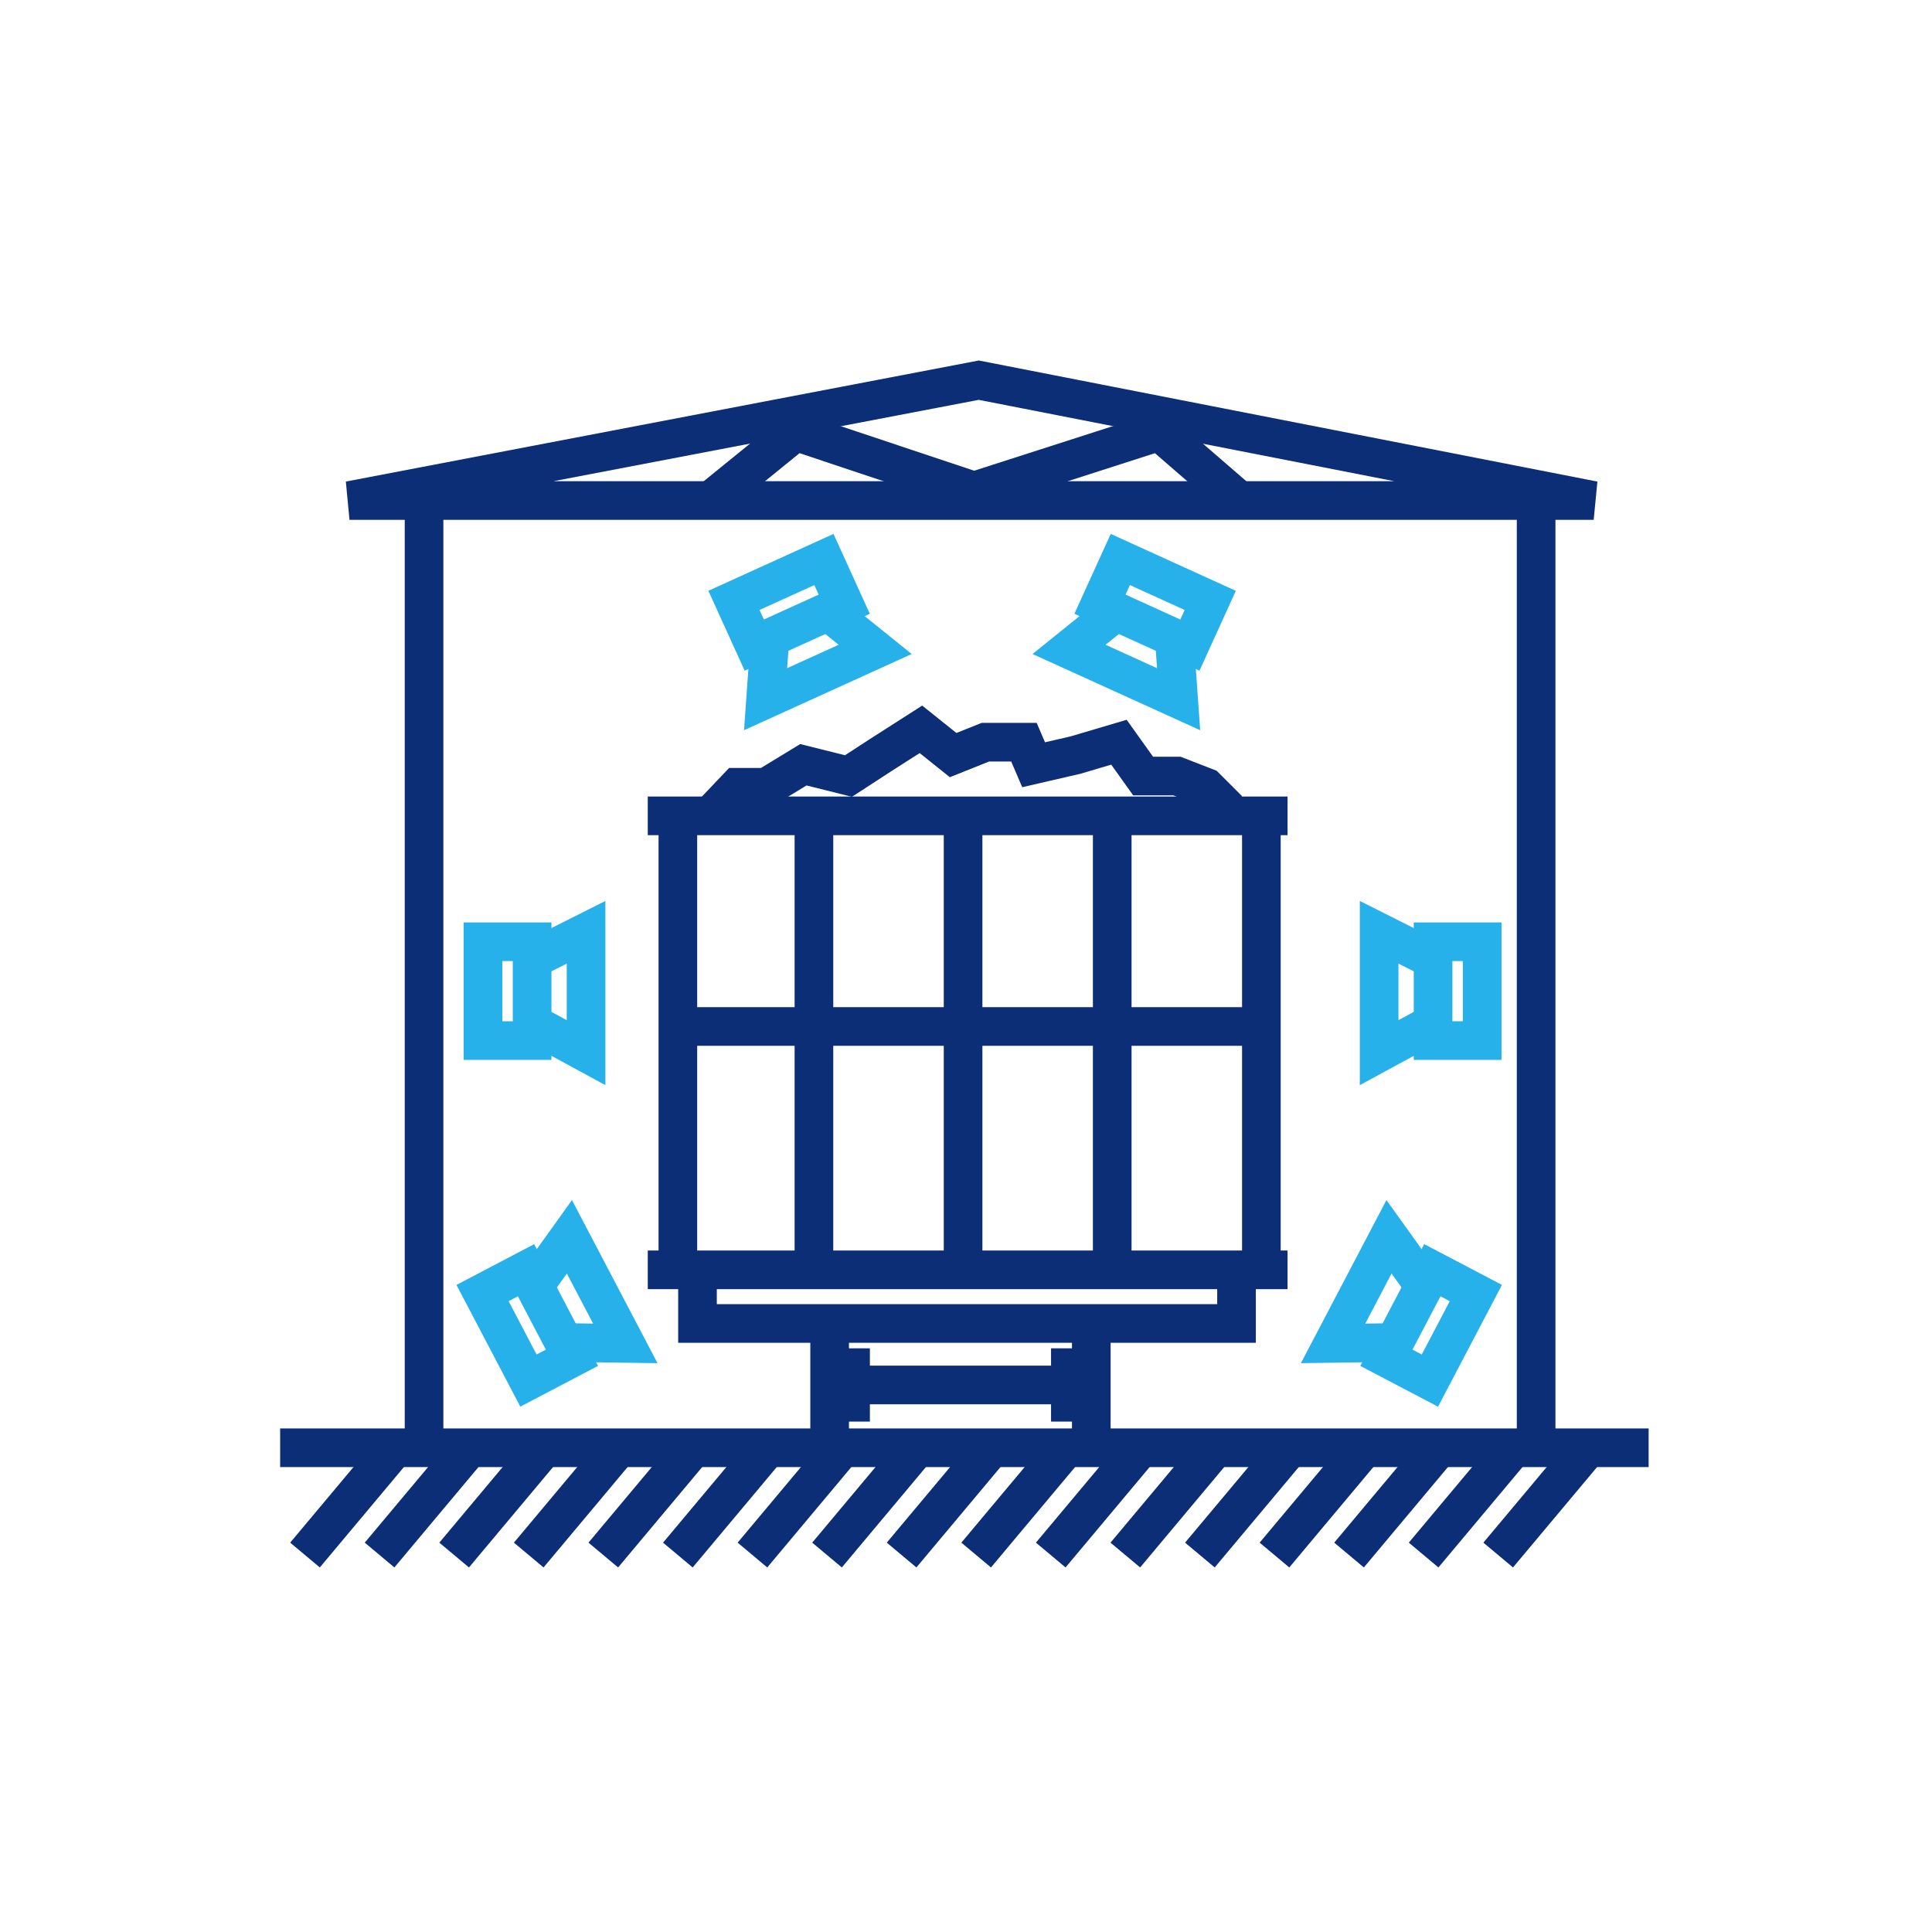 <?xml version="1.0" encoding="UTF-8"?> <svg xmlns="http://www.w3.org/2000/svg" width="600" height="600" viewBox="0 0 600 600" fill="none"> <path d="M131.694 157.479V449.616" stroke="#0C2E77" stroke-width="12"></path> <path d="M477.058 157.479V449.616" stroke="#0C2E77" stroke-width="12"></path> <path d="M512 449.616L87 449.616" stroke="#0C2E77" stroke-width="12"></path> <path d="M108.534 155.448L494.935 155.447L303.969 118.067L108.534 155.448Z" stroke="#0C2E77" stroke-width="12"></path> <path d="M94.72 482.933L121.942 450.428" stroke="#0C2E77" stroke-width="12"></path> <path d="M117.88 482.933L145.103 450.428" stroke="#0C2E77" stroke-width="12"></path> <path d="M141.039 482.933L168.262 450.428" stroke="#0C2E77" stroke-width="12"></path> <path d="M164.199 482.933L191.422 450.428" stroke="#0C2E77" stroke-width="12"></path> <path d="M187.358 482.933L214.581 450.428" stroke="#0C2E77" stroke-width="12"></path> <path d="M210.519 482.933L237.741 450.428" stroke="#0C2E77" stroke-width="12"></path> <path d="M233.678 482.933L260.9 450.428" stroke="#0C2E77" stroke-width="12"></path> <path d="M256.838 482.933L284.061 450.428" stroke="#0C2E77" stroke-width="12"></path> <path d="M279.997 482.933L307.22 450.428" stroke="#0C2E77" stroke-width="12"></path> <path d="M303.157 482.933L330.38 450.428" stroke="#0C2E77" stroke-width="12"></path> <path d="M326.316 482.933L353.539 450.428" stroke="#0C2E77" stroke-width="12"></path> <path d="M349.477 482.933L376.699 450.428" stroke="#0C2E77" stroke-width="12"></path> <path d="M372.636 482.933L399.858 450.428" stroke="#0C2E77" stroke-width="12"></path> <path d="M395.795 482.933L423.018 450.428" stroke="#0C2E77" stroke-width="12"></path> <path d="M418.955 482.933L446.178 450.428" stroke="#0C2E77" stroke-width="12"></path> <path d="M442.114 482.933L469.337 450.428" stroke="#0C2E77" stroke-width="12"></path> <path d="M465.274 482.933L492.497 450.428" stroke="#0C2E77" stroke-width="12"></path> <path d="M201.173 253.368H399.858" stroke="#0C2E77" stroke-width="12"></path> <path d="M210.519 252.962L210.519 398.014" stroke="#0C2E77" stroke-width="12"></path> <path d="M391.732 252.962L391.732 398.014" stroke="#0C2E77" stroke-width="12"></path> <path d="M345.413 252.962L345.413 398.014" stroke="#0C2E77" stroke-width="12"></path> <path d="M299.094 252.962L299.094 398.014" stroke="#0C2E77" stroke-width="12"></path> <path d="M252.774 252.962L252.774 398.014" stroke="#0C2E77" stroke-width="12"></path> <path d="M390.92 318.784L212.956 318.784" stroke="#0C2E77" stroke-width="12"></path> <path d="M201.173 394.358H399.858" stroke="#0C2E77" stroke-width="12"></path> <path d="M266.589 430.113H329.973" stroke="#0C2E77" stroke-width="12"></path> <path d="M216.613 394.358V411.016H384.013V394.358" stroke="#0C2E77" stroke-width="12"></path> <path d="M257.65 413.048V446.772" stroke="#0C2E77" stroke-width="12"></path> <path d="M264.151 418.736L264.151 441.489" stroke="#0C2E77" stroke-width="12"></path> <path d="M338.912 413.048V446.772" stroke="#0C2E77" stroke-width="12"></path> <path d="M332.411 418.736L332.411 441.489" stroke="#0C2E77" stroke-width="12"></path> <path d="M446.177 298.515L428.3 289.53V326.91L446.177 317.205" stroke="#26B1EB" stroke-width="12"></path> <rect x="6" y="-6" width="15.251" height="30.69" transform="matrix(-1 0 0 1 466.304 298.469)" stroke="#26B1EB" stroke-width="12"></rect> <path d="M347.578 189.116L332 201.673L366.03 217.141L364.593 196.85" stroke="#26B1EB" stroke-width="12"></path> <rect x="-2.979" y="-7.945" width="15.251" height="30.69" transform="matrix(-0.414 0.91 0.91 0.414 353.918 179.754)" stroke="#26B1EB" stroke-width="12"></rect> <path d="M256.212 189.116L271.79 201.673L237.76 217.141L239.197 196.85" stroke="#26B1EB" stroke-width="12"></path> <rect x="255.872" y="173.754" width="15.251" height="30.69" transform="rotate(65.557 255.872 173.754)" stroke="#26B1EB" stroke-width="12"></rect> <path d="M164.126 298.515L182.004 289.53V326.91L164.126 317.205" stroke="#26B1EB" stroke-width="12"></path> <rect x="150" y="292.469" width="15.251" height="30.69" stroke="#26B1EB" stroke-width="12"></rect> <path d="M165.176 400.361L176.834 384.099L194.198 417.202L173.858 416.912" stroke="#26B1EB" stroke-width="12"></path> <rect x="149.858" y="401.568" width="15.251" height="30.69" transform="rotate(-27.679 149.858 401.568)" stroke="#26B1EB" stroke-width="12"></rect> <path d="M443.021 400.361L431.363 384.099L414 417.202L434.339 416.912" stroke="#26B1EB" stroke-width="12"></path> <rect x="8.1" y="-2.526" width="15.251" height="30.69" transform="matrix(-0.886 -0.465 -0.465 0.886 464.34 407.568)" stroke="#26B1EB" stroke-width="12"></rect> <path d="M384.825 155.447L360.04 134L302.5 152.5L247.086 134L220.676 155.447" stroke="#0C2E77" stroke-width="12"></path> <path d="M219.5 254.5L229 244.5H238L249.5 237.5L263.5 241L273.5 234.5L286 226.5L296 234.5L306 230.5H318L321 237.5L334 234.5L347.5 230.5L355 241H365.5L374.5 244.5L381.5 251.5" stroke="#0C2E77" stroke-width="12"></path> </svg> 